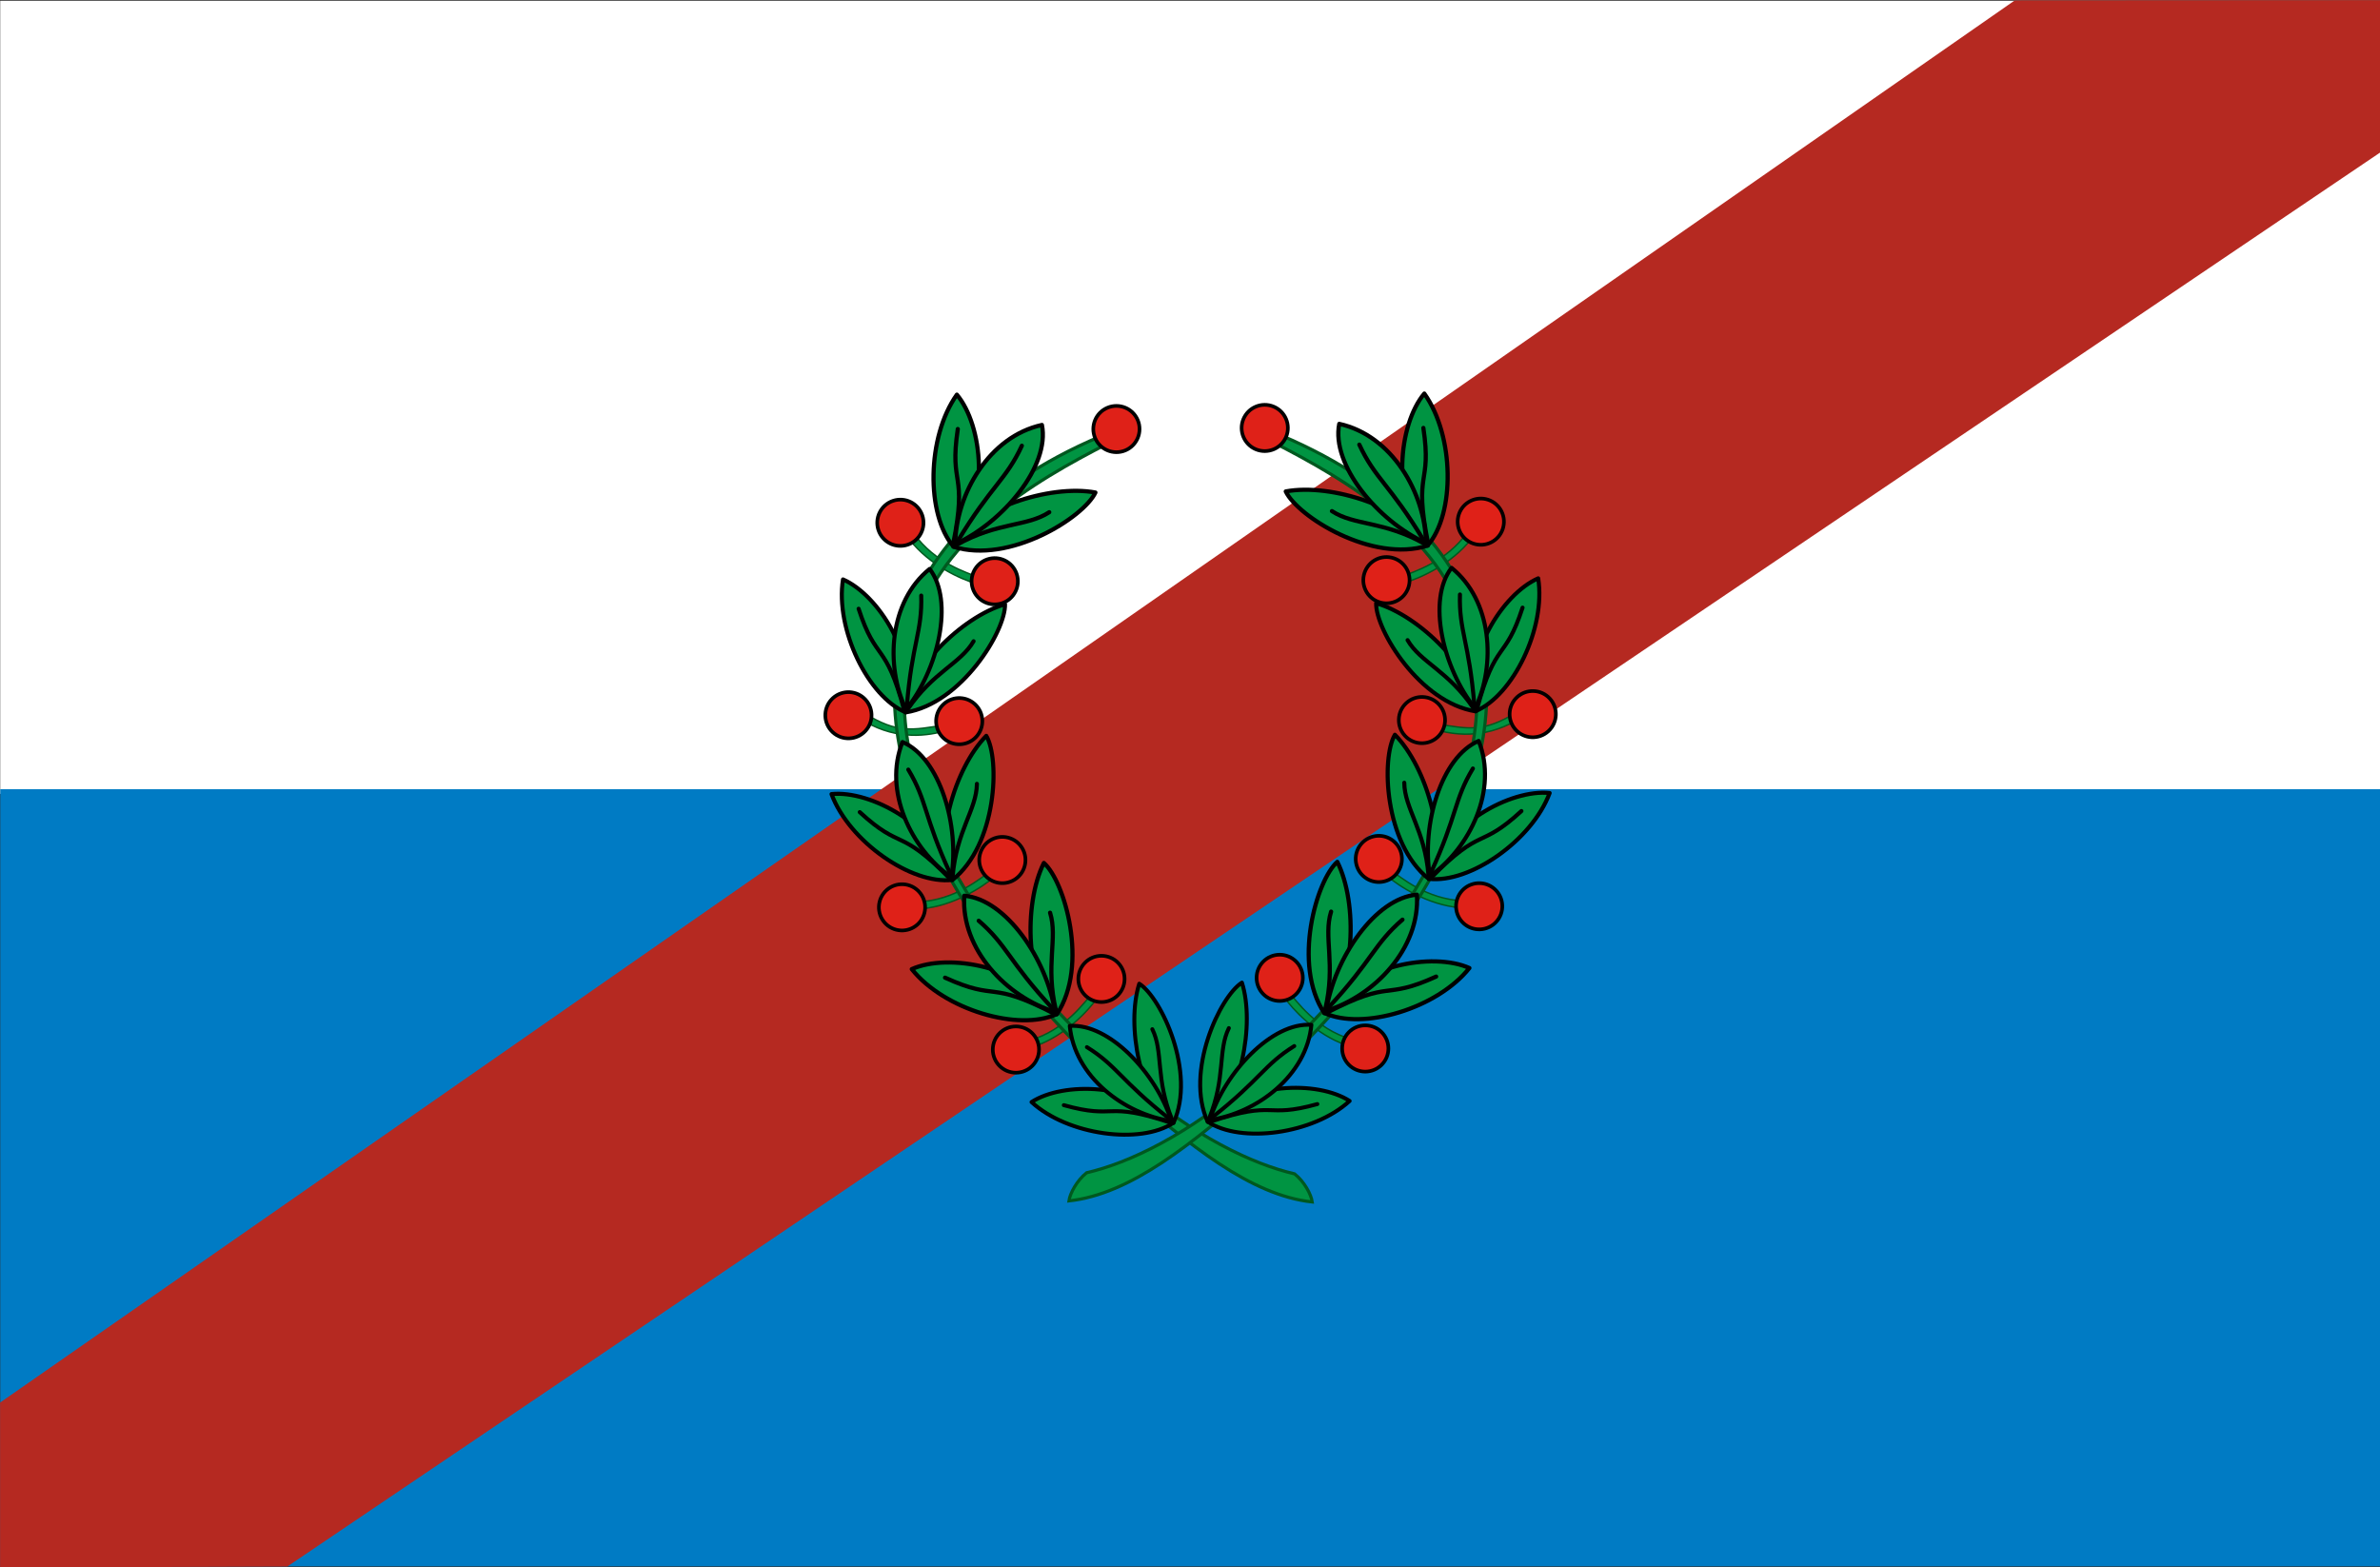 <?xml version="1.0" encoding="UTF-8" standalone="no"?>
<!-- Created with Inkscape (http://www.inkscape.org/) -->
<svg
   xmlns:dc="http://purl.org/dc/elements/1.1/"
   xmlns:cc="http://web.resource.org/cc/"
   xmlns:rdf="http://www.w3.org/1999/02/22-rdf-syntax-ns#"
   xmlns:svg="http://www.w3.org/2000/svg"
   xmlns="http://www.w3.org/2000/svg"
   xmlns:sodipodi="http://sodipodi.sourceforge.net/DTD/sodipodi-0.dtd"
   xmlns:inkscape="http://www.inkscape.org/namespaces/inkscape"
   width="600"
   height="395.082"
   id="svg2"
   sodipodi:version="0.32"
   inkscape:version="0.45"
   sodipodi:docname="lariojaflag.svg"
   inkscape:output_extension="org.inkscape.output.svg.inkscape"
   sodipodi:docbase="C:\Documents and Settings\Lu1g1 y EdU\Escritorio"
   version="1.0"
   sodipodi:modified="true">
  <rect width="100%" height="100%" fill="#333333" stroke="none"/>
  <defs
     id="defs4" />
  <sodipodi:namedview
     id="base"
     pagecolor="#ffffff"
     bordercolor="#666666"
     borderopacity="1.0"
     inkscape:pageopacity="0"
     inkscape:pageshadow="2"
     inkscape:zoom="1.4142136"
     inkscape:cx="319.66952"
     inkscape:cy="191.2488"
     inkscape:document-units="px"
     inkscape:current-layer="layer1"
     inkscape:window-width="800"
     inkscape:window-height="544"
     inkscape:window-x="-4"
     inkscape:window-y="-4" />
  <g
     inkscape:label="Capa 1"
     inkscape:groupmode="layer"
     id="layer1"
     transform="translate(-19.964,-23.631)">
    <g
       id="g23932"
       transform="matrix(1.83,0,0,1.83,-126.351,-350.045)">
      <g
         transform="translate(-264.189,-279.687)"
         id="g23926">
        <g
           id="g21012"
           transform="translate(265.245,279.48)">
          <rect
             y="204.506"
             x="78.929"
             height="109.262"
             width="327.856"
             id="rect18101"
             style="opacity:1;color:#000000;fill:#ffffff;fill-opacity:1;fill-rule:evenodd;stroke:none;stroke-width:0.502;stroke-linecap:butt;stroke-linejoin:miter;marker:none;marker-start:none;marker-mid:none;marker-end:none;stroke-miterlimit:4;stroke-dasharray:none;stroke-dashoffset:0;stroke-opacity:1;visibility:visible;display:inline;overflow:visible;enable-background:accumulate" />
          <rect
             y="313.124"
             x="78.935"
             height="107.06"
             width="327.861"
             id="rect19072"
             style="opacity:1;color:#000000;fill:#007bc4;fill-opacity:1;fill-rule:evenodd;stroke:none;stroke-width:0.497;stroke-linecap:butt;stroke-linejoin:miter;marker:none;marker-start:none;marker-mid:none;marker-end:none;stroke-miterlimit:4;stroke-dasharray:none;stroke-dashoffset:0;stroke-opacity:1;visibility:visible;display:inline;overflow:visible;enable-background:accumulate" />
        </g>
        <path
           style="color:#000000;fill:#b52921;fill-opacity:1;fill-rule:evenodd;stroke:none;stroke-width:0.5;stroke-linecap:butt;stroke-linejoin:miter;marker:none;marker-start:none;marker-mid:none;marker-end:none;stroke-miterlimit:4;stroke-dashoffset:0;stroke-opacity:1;visibility:visible;display:inline;overflow:visible;enable-background:accumulate"
           d="M 344.152,677.1 L 621.692,483.939 L 672.022,483.908 L 672.064,504.869 L 383.711,699.691 L 344.152,699.828 L 344.152,677.1 z "
           id="rect21016"
           sodipodi:nodetypes="ccccccc" />
      </g>
      <g
         transform="translate(23.969,-195.162)"
         id="g17683">
        <g
           id="g17407"
           transform="translate(-10.036,-113.824)">
          <g
             transform="translate(-13.849,309.156)"
             id="g17409">
            <path
               style="opacity:1;color:#000000;fill:#009442;fill-opacity:1;fill-rule:evenodd;stroke:#00581f;stroke-width:0.2;stroke-linecap:butt;stroke-linejoin:miter;marker:none;marker-start:none;marker-mid:none;marker-end:none;stroke-miterlimit:4;stroke-dasharray:none;stroke-dashoffset:0;stroke-opacity:1;visibility:visible;display:inline;overflow:visible;enable-background:accumulate"
               d="M 221.743,347.352 C 226.699,345.873 229.289,342.027 230.361,340.861 L 231.036,341.49 C 229.888,343.142 226.686,346.668 222.457,348.142 L 221.743,347.352 z "
               id="path17411"
               sodipodi:nodetypes="ccccc" />
            <path
               style="color:#000000;fill:#df2118;fill-opacity:1;fill-rule:evenodd;stroke:#000000;stroke-width:0.5;stroke-linecap:butt;stroke-linejoin:miter;marker:none;marker-start:none;marker-mid:none;marker-end:none;stroke-miterlimit:4;stroke-dasharray:none;stroke-dashoffset:0;stroke-opacity:1;visibility:visible;display:inline;overflow:visible;enable-background:accumulate"
               d="M 234.793,338.88 C 234.793,340.638 233.366,342.066 231.607,342.066 C 229.849,342.066 228.422,340.638 228.422,338.88 C 228.422,337.122 229.849,335.694 231.607,335.694 C 233.366,335.694 234.793,337.122 234.793,338.88 z "
               id="path17413" />
            <path
               style="color:#000000;fill:#df2118;fill-opacity:1;fill-rule:evenodd;stroke:#000000;stroke-width:0.5;stroke-linecap:butt;stroke-linejoin:miter;marker:none;marker-start:none;marker-mid:none;marker-end:none;stroke-miterlimit:4;stroke-dasharray:none;stroke-dashoffset:0;stroke-opacity:1;visibility:visible;display:inline;overflow:visible;enable-background:accumulate"
               d="M 223.007,348.612 C 223.007,350.371 221.58,351.798 219.821,351.798 C 218.063,351.798 216.636,350.371 216.636,348.612 C 216.636,346.854 218.063,345.427 219.821,345.427 C 221.58,345.427 223.007,346.854 223.007,348.612 z "
               id="path17415" />
          </g>
          <g
             transform="matrix(0.969,0.247,-0.247,0.969,63.381,246.074)"
             id="g17417">
            <path
               style="opacity:1;color:#000000;fill:#009442;fill-opacity:1;fill-rule:evenodd;stroke:#00581f;stroke-width:0.2;stroke-linecap:butt;stroke-linejoin:miter;marker:none;marker-start:none;marker-mid:none;marker-end:none;stroke-miterlimit:4;stroke-dasharray:none;stroke-dashoffset:0;stroke-opacity:1;visibility:visible;display:inline;overflow:visible;enable-background:accumulate"
               d="M 221.743,347.352 C 226.699,345.873 229.289,342.027 230.361,340.861 L 231.036,341.49 C 229.888,343.142 226.686,346.668 222.457,348.142 L 221.743,347.352 z "
               id="path17419"
               sodipodi:nodetypes="ccccc" />
            <path
               style="color:#000000;fill:#df2118;fill-opacity:1;fill-rule:evenodd;stroke:#000000;stroke-width:0.5;stroke-linecap:butt;stroke-linejoin:miter;marker:none;marker-start:none;marker-mid:none;marker-end:none;stroke-miterlimit:4;stroke-dasharray:none;stroke-dashoffset:0;stroke-opacity:1;visibility:visible;display:inline;overflow:visible;enable-background:accumulate"
               d="M 234.793,338.88 C 234.793,340.638 233.366,342.066 231.607,342.066 C 229.849,342.066 228.422,340.638 228.422,338.88 C 228.422,337.122 229.849,335.694 231.607,335.694 C 233.366,335.694 234.793,337.122 234.793,338.88 z "
               id="path17421" />
            <path
               style="color:#000000;fill:#df2118;fill-opacity:1;fill-rule:evenodd;stroke:#000000;stroke-width:0.5;stroke-linecap:butt;stroke-linejoin:miter;marker:none;marker-start:none;marker-mid:none;marker-end:none;stroke-miterlimit:4;stroke-dasharray:none;stroke-dashoffset:0;stroke-opacity:1;visibility:visible;display:inline;overflow:visible;enable-background:accumulate"
               d="M 223.007,348.612 C 223.007,350.371 221.58,351.798 219.821,351.798 C 218.063,351.798 216.636,350.371 216.636,348.612 C 216.636,346.854 218.063,345.427 219.821,345.427 C 221.58,345.427 223.007,346.854 223.007,348.612 z "
               id="path17423" />
          </g>
          <g
             transform="matrix(0.32,0.948,-0.948,0.32,450.198,265.249)"
             id="g17425">
            <path
               style="opacity:1;color:#000000;fill:#009442;fill-opacity:1;fill-rule:evenodd;stroke:#00581f;stroke-width:0.2;stroke-linecap:butt;stroke-linejoin:miter;marker:none;marker-start:none;marker-mid:none;marker-end:none;stroke-miterlimit:4;stroke-dasharray:none;stroke-dashoffset:0;stroke-opacity:1;visibility:visible;display:inline;overflow:visible;enable-background:accumulate"
               d="M 221.743,347.352 C 226.699,345.873 229.289,342.027 230.361,340.861 L 231.036,341.49 C 229.888,343.142 226.686,346.668 222.457,348.142 L 221.743,347.352 z "
               id="path17427"
               sodipodi:nodetypes="ccccc" />
            <path
               style="color:#000000;fill:#df2118;fill-opacity:1;fill-rule:evenodd;stroke:#000000;stroke-width:0.5;stroke-linecap:butt;stroke-linejoin:miter;marker:none;marker-start:none;marker-mid:none;marker-end:none;stroke-miterlimit:4;stroke-dasharray:none;stroke-dashoffset:0;stroke-opacity:1;visibility:visible;display:inline;overflow:visible;enable-background:accumulate"
               d="M 234.793,338.88 C 234.793,340.638 233.366,342.066 231.607,342.066 C 229.849,342.066 228.422,340.638 228.422,338.88 C 228.422,337.122 229.849,335.694 231.607,335.694 C 233.366,335.694 234.793,337.122 234.793,338.88 z "
               id="path17429" />
            <path
               style="color:#000000;fill:#df2118;fill-opacity:1;fill-rule:evenodd;stroke:#000000;stroke-width:0.5;stroke-linecap:butt;stroke-linejoin:miter;marker:none;marker-start:none;marker-mid:none;marker-end:none;stroke-miterlimit:4;stroke-dasharray:none;stroke-dashoffset:0;stroke-opacity:1;visibility:visible;display:inline;overflow:visible;enable-background:accumulate"
               d="M 223.007,348.612 C 223.007,350.371 221.58,351.798 219.821,351.798 C 218.063,351.798 216.636,350.371 216.636,348.612 C 216.636,346.854 218.063,345.427 219.821,345.427 C 221.58,345.427 223.007,346.854 223.007,348.612 z "
               id="path17431" />
          </g>
          <g
             transform="matrix(0.736,0.677,-0.677,0.736,257.123,206.314)"
             id="g17433">
            <path
               style="opacity:1;color:#000000;fill:#009442;fill-opacity:1;fill-rule:evenodd;stroke:#00581f;stroke-width:0.2;stroke-linecap:butt;stroke-linejoin:miter;marker:none;marker-start:none;marker-mid:none;marker-end:none;stroke-miterlimit:4;stroke-dasharray:none;stroke-dashoffset:0;stroke-opacity:1;visibility:visible;display:inline;overflow:visible;enable-background:accumulate"
               d="M 221.383,346.897 C 226.477,345.88 227.618,344.293 230.592,340.471 L 231.138,341.099 C 229.911,343.084 227.327,346.565 222.062,347.714 L 221.383,346.897 z "
               id="path17435"
               sodipodi:nodetypes="ccccc" />
            <path
               style="color:#000000;fill:#df2118;fill-opacity:1;fill-rule:evenodd;stroke:#000000;stroke-width:0.5;stroke-linecap:butt;stroke-linejoin:miter;marker:none;marker-start:none;marker-mid:none;marker-end:none;stroke-miterlimit:4;stroke-dasharray:none;stroke-dashoffset:0;stroke-opacity:1;visibility:visible;display:inline;overflow:visible;enable-background:accumulate"
               d="M 234.793,338.88 C 234.793,340.638 233.366,342.066 231.607,342.066 C 229.849,342.066 228.422,340.638 228.422,338.88 C 228.422,337.122 229.849,335.694 231.607,335.694 C 233.366,335.694 234.793,337.122 234.793,338.88 z "
               id="path17437" />
            <path
               style="color:#000000;fill:#df2118;fill-opacity:1;fill-rule:evenodd;stroke:#000000;stroke-width:0.5;stroke-linecap:butt;stroke-linejoin:miter;marker:none;marker-start:none;marker-mid:none;marker-end:none;stroke-miterlimit:4;stroke-dasharray:none;stroke-dashoffset:0;stroke-opacity:1;visibility:visible;display:inline;overflow:visible;enable-background:accumulate"
               d="M 223.007,348.612 C 223.007,350.371 221.58,351.798 219.821,351.798 C 218.063,351.798 216.636,350.371 216.636,348.612 C 216.636,346.854 218.063,345.427 219.821,345.427 C 221.58,345.427 223.007,346.854 223.007,348.612 z "
               id="path17439" />
          </g>
          <path
             sodipodi:nodetypes="csssccssscc"
             id="path17441"
             d="M 217.616,573.29 C 200.974,580.336 192.448,590.887 190.026,601.531 C 187.604,612.175 190.932,623.683 197.058,634.438 C 203.183,645.192 211.995,655.468 220.9,663.159 C 229.805,670.849 238.272,677.849 246.795,678.764 C 246.654,677.741 245.709,675.959 244.362,674.891 C 238.578,673.55 230.513,669.751 221.683,662.125 C 212.852,654.499 203.984,644.56 197.933,633.938 C 191.881,623.315 189.055,612.053 191.374,601.75 C 194.601,587.412 208.63,579.408 218.639,574.274 L 217.616,573.29 z "
             style="fill:#009442;fill-opacity:1;fill-rule:evenodd;stroke:#00581f;stroke-width:0.437;stroke-linecap:butt;stroke-linejoin:miter;stroke-miterlimit:4;stroke-dasharray:none;stroke-opacity:1" />
          <g
             style="opacity:1"
             transform="matrix(0.901,-0.106,0.106,0.901,15.958,374.586)"
             id="g17443">
            <g
               id="g17445"
               transform="translate(2.827,-1.232)">
              <path
                 sodipodi:nodetypes="ccc"
                 id="path17447"
                 d="M 191.176,349.575 C 186.607,345.637 185.73,334.048 188.485,327.966 C 191.55,330.439 195.544,342.404 191.176,349.575 z "
                 style="opacity:1;color:#000000;fill:#009442;fill-opacity:1;fill-rule:evenodd;stroke:#000000;stroke-width:0.6;stroke-linecap:round;stroke-linejoin:round;marker:none;marker-start:none;marker-mid:none;marker-end:none;stroke-miterlimit:4;stroke-dasharray:none;stroke-dashoffset:0;stroke-opacity:1;visibility:visible;display:inline;overflow:visible;enable-background:accumulate" />
              <path
                 sodipodi:nodetypes="cc"
                 id="path17449"
                 d="M 191.035,349.06 C 189.218,342.566 190.933,338.674 189.648,335.06"
                 style="opacity:1;color:#000000;fill:none;fill-opacity:1;fill-rule:evenodd;stroke:#000000;stroke-width:0.6;stroke-linecap:round;stroke-linejoin:round;marker:none;marker-start:none;marker-mid:none;marker-end:none;stroke-miterlimit:4;stroke-dasharray:none;stroke-dashoffset:0;stroke-opacity:1;visibility:visible;display:inline;overflow:visible;enable-background:accumulate" />
            </g>
            <g
               id="g17451"
               transform="translate(12.236,-3.723)">
              <path
                 sodipodi:nodetypes="ccc"
                 id="path17453"
                 d="M 181.762,352.042 C 176.393,354.791 165.596,352.041 160.732,346.395 C 165.873,343.862 176.765,345.295 181.762,352.042 z "
                 style="opacity:1;color:#000000;fill:#009442;fill-opacity:1;fill-rule:evenodd;stroke:#000000;stroke-width:0.6;stroke-linecap:round;stroke-linejoin:round;marker:none;marker-start:none;marker-mid:none;marker-end:none;stroke-miterlimit:4;stroke-dasharray:none;stroke-dashoffset:0;stroke-opacity:1;visibility:visible;display:inline;overflow:visible;enable-background:accumulate" />
              <path
                 sodipodi:nodetypes="cc"
                 id="path17455"
                 d="M 181.419,352.019 C 171.646,347.427 173.397,350.652 165.545,347.437"
                 style="opacity:1;color:#000000;fill:none;fill-opacity:1;fill-rule:evenodd;stroke:#000000;stroke-width:0.6;stroke-linecap:round;stroke-linejoin:round;marker:none;marker-start:none;marker-mid:none;marker-end:none;stroke-miterlimit:4;stroke-dasharray:none;stroke-dashoffset:0;stroke-opacity:1;visibility:visible;display:inline;overflow:visible;enable-background:accumulate" />
            </g>
            <g
               id="g17457"
               transform="translate(7.17,-1.295)">
              <path
                 sodipodi:nodetypes="ccc"
                 id="path17459"
                 d="M 186.549,349.308 C 179.564,347.459 172.726,340.887 172.916,333.166 C 178.899,333.429 185.112,341.823 186.549,349.308 z "
                 style="opacity:1;color:#000000;fill:#009442;fill-opacity:1;fill-rule:evenodd;stroke:#000000;stroke-width:0.6;stroke-linecap:round;stroke-linejoin:round;marker:none;marker-start:none;marker-mid:none;marker-end:none;stroke-miterlimit:4;stroke-dasharray:none;stroke-dashoffset:0;stroke-opacity:1;visibility:visible;display:inline;overflow:visible;enable-background:accumulate" />
              <path
                 sodipodi:nodetypes="cc"
                 id="path17461"
                 d="M 186.217,348.86 C 179.648,342.314 179.332,340.022 175.123,336.668"
                 style="opacity:1;color:#000000;fill:none;fill-opacity:1;fill-rule:evenodd;stroke:#000000;stroke-width:0.6;stroke-linecap:round;stroke-linejoin:round;marker:none;marker-start:none;marker-mid:none;marker-end:none;stroke-miterlimit:4;stroke-dasharray:none;stroke-dashoffset:0;stroke-opacity:1;visibility:visible;display:inline;overflow:visible;enable-background:accumulate" />
            </g>
          </g>
          <g
             style="opacity:1"
             transform="matrix(0.96,3.6742248e-2,-3.6742248e-2,0.96,38.168,311.366)"
             id="g17463">
            <g
               id="g17465"
               transform="translate(2.827,-1.232)">
              <path
                 sodipodi:nodetypes="ccc"
                 id="path17467"
                 d="M 191.176,349.575 C 186.607,345.637 185.73,334.048 188.485,327.966 C 191.55,330.439 195.544,342.404 191.176,349.575 z "
                 style="opacity:1;color:#000000;fill:#009442;fill-opacity:1;fill-rule:evenodd;stroke:#000000;stroke-width:0.6;stroke-linecap:round;stroke-linejoin:round;marker:none;marker-start:none;marker-mid:none;marker-end:none;stroke-miterlimit:4;stroke-dasharray:none;stroke-dashoffset:0;stroke-opacity:1;visibility:visible;display:inline;overflow:visible;enable-background:accumulate" />
              <path
                 sodipodi:nodetypes="cc"
                 id="path17469"
                 d="M 191.035,349.06 C 189.218,342.566 190.933,338.674 189.648,335.06"
                 style="opacity:1;color:#000000;fill:none;fill-opacity:1;fill-rule:evenodd;stroke:#000000;stroke-width:0.6;stroke-linecap:round;stroke-linejoin:round;marker:none;marker-start:none;marker-mid:none;marker-end:none;stroke-miterlimit:4;stroke-dasharray:none;stroke-dashoffset:0;stroke-opacity:1;visibility:visible;display:inline;overflow:visible;enable-background:accumulate" />
            </g>
            <g
               id="g17471"
               transform="translate(12.236,-3.723)">
              <path
                 sodipodi:nodetypes="ccc"
                 id="path17473"
                 d="M 181.762,352.042 C 176.393,354.791 165.596,352.041 160.732,346.395 C 165.873,343.862 176.765,345.295 181.762,352.042 z "
                 style="opacity:1;color:#000000;fill:#009442;fill-opacity:1;fill-rule:evenodd;stroke:#000000;stroke-width:0.6;stroke-linecap:round;stroke-linejoin:round;marker:none;marker-start:none;marker-mid:none;marker-end:none;stroke-miterlimit:4;stroke-dasharray:none;stroke-dashoffset:0;stroke-opacity:1;visibility:visible;display:inline;overflow:visible;enable-background:accumulate" />
              <path
                 sodipodi:nodetypes="cc"
                 id="path17475"
                 d="M 181.419,352.019 C 171.646,347.427 173.397,350.652 165.545,347.437"
                 style="opacity:1;color:#000000;fill:none;fill-opacity:1;fill-rule:evenodd;stroke:#000000;stroke-width:0.6;stroke-linecap:round;stroke-linejoin:round;marker:none;marker-start:none;marker-mid:none;marker-end:none;stroke-miterlimit:4;stroke-dasharray:none;stroke-dashoffset:0;stroke-opacity:1;visibility:visible;display:inline;overflow:visible;enable-background:accumulate" />
            </g>
            <g
               id="g17477"
               transform="translate(7.17,-1.295)">
              <path
                 sodipodi:nodetypes="ccc"
                 id="path17479"
                 d="M 186.549,349.308 C 179.564,347.459 172.726,340.887 172.916,333.166 C 178.899,333.429 185.112,341.823 186.549,349.308 z "
                 style="opacity:1;color:#000000;fill:#009442;fill-opacity:1;fill-rule:evenodd;stroke:#000000;stroke-width:0.6;stroke-linecap:round;stroke-linejoin:round;marker:none;marker-start:none;marker-mid:none;marker-end:none;stroke-miterlimit:4;stroke-dasharray:none;stroke-dashoffset:0;stroke-opacity:1;visibility:visible;display:inline;overflow:visible;enable-background:accumulate" />
              <path
                 sodipodi:nodetypes="cc"
                 id="path17481"
                 d="M 186.217,348.86 C 179.648,342.314 179.332,340.022 175.123,336.668"
                 style="opacity:1;color:#000000;fill:none;fill-opacity:1;fill-rule:evenodd;stroke:#000000;stroke-width:0.6;stroke-linecap:round;stroke-linejoin:round;marker:none;marker-start:none;marker-mid:none;marker-end:none;stroke-miterlimit:4;stroke-dasharray:none;stroke-dashoffset:0;stroke-opacity:1;visibility:visible;display:inline;overflow:visible;enable-background:accumulate" />
            </g>
          </g>
          <g
             style="opacity:1"
             transform="matrix(0.879,0.326,-0.326,0.879,140.243,264.98)"
             id="g17483">
            <g
               id="g17485"
               transform="translate(2.827,-1.232)">
              <path
                 sodipodi:nodetypes="ccc"
                 id="path17487"
                 d="M 191.176,349.575 C 186.607,345.637 185.73,334.048 188.485,327.966 C 191.55,330.439 195.544,342.404 191.176,349.575 z "
                 style="opacity:1;color:#000000;fill:#009442;fill-opacity:1;fill-rule:evenodd;stroke:#000000;stroke-width:0.6;stroke-linecap:round;stroke-linejoin:round;marker:none;marker-start:none;marker-mid:none;marker-end:none;stroke-miterlimit:4;stroke-dasharray:none;stroke-dashoffset:0;stroke-opacity:1;visibility:visible;display:inline;overflow:visible;enable-background:accumulate" />
              <path
                 sodipodi:nodetypes="cc"
                 id="path17489"
                 d="M 191.035,349.06 C 189.218,342.566 190.933,338.674 189.648,335.06"
                 style="opacity:1;color:#000000;fill:none;fill-opacity:1;fill-rule:evenodd;stroke:#000000;stroke-width:0.6;stroke-linecap:round;stroke-linejoin:round;marker:none;marker-start:none;marker-mid:none;marker-end:none;stroke-miterlimit:4;stroke-dasharray:none;stroke-dashoffset:0;stroke-opacity:1;visibility:visible;display:inline;overflow:visible;enable-background:accumulate" />
            </g>
            <g
               id="g17491"
               transform="translate(12.236,-3.723)">
              <path
                 sodipodi:nodetypes="ccc"
                 id="path17493"
                 d="M 181.762,352.042 C 176.393,354.791 165.596,352.041 160.732,346.395 C 165.873,343.862 176.765,345.295 181.762,352.042 z "
                 style="opacity:1;color:#000000;fill:#009442;fill-opacity:1;fill-rule:evenodd;stroke:#000000;stroke-width:0.6;stroke-linecap:round;stroke-linejoin:round;marker:none;marker-start:none;marker-mid:none;marker-end:none;stroke-miterlimit:4;stroke-dasharray:none;stroke-dashoffset:0;stroke-opacity:1;visibility:visible;display:inline;overflow:visible;enable-background:accumulate" />
              <path
                 sodipodi:nodetypes="cc"
                 id="path17495"
                 d="M 181.419,352.019 C 171.646,347.427 173.397,350.652 165.545,347.437"
                 style="opacity:1;color:#000000;fill:none;fill-opacity:1;fill-rule:evenodd;stroke:#000000;stroke-width:0.6;stroke-linecap:round;stroke-linejoin:round;marker:none;marker-start:none;marker-mid:none;marker-end:none;stroke-miterlimit:4;stroke-dasharray:none;stroke-dashoffset:0;stroke-opacity:1;visibility:visible;display:inline;overflow:visible;enable-background:accumulate" />
            </g>
            <g
               id="g17497"
               transform="translate(7.17,-1.295)">
              <path
                 sodipodi:nodetypes="ccc"
                 id="path17499"
                 d="M 186.549,349.308 C 179.564,347.459 172.726,340.887 172.916,333.166 C 178.899,333.429 185.112,341.823 186.549,349.308 z "
                 style="opacity:1;color:#000000;fill:#009442;fill-opacity:1;fill-rule:evenodd;stroke:#000000;stroke-width:0.6;stroke-linecap:round;stroke-linejoin:round;marker:none;marker-start:none;marker-mid:none;marker-end:none;stroke-miterlimit:4;stroke-dasharray:none;stroke-dashoffset:0;stroke-opacity:1;visibility:visible;display:inline;overflow:visible;enable-background:accumulate" />
              <path
                 sodipodi:nodetypes="cc"
                 id="path17501"
                 d="M 186.217,348.86 C 179.648,342.314 179.332,340.022 175.123,336.668"
                 style="opacity:1;color:#000000;fill:none;fill-opacity:1;fill-rule:evenodd;stroke:#000000;stroke-width:0.6;stroke-linecap:round;stroke-linejoin:round;marker:none;marker-start:none;marker-mid:none;marker-end:none;stroke-miterlimit:4;stroke-dasharray:none;stroke-dashoffset:0;stroke-opacity:1;visibility:visible;display:inline;overflow:visible;enable-background:accumulate" />
            </g>
          </g>
          <g
             style="opacity:1"
             transform="matrix(0.601,0.709,-0.709,0.601,321.15,264.421)"
             id="g17503">
            <g
               id="g17505"
               transform="translate(2.827,-1.232)">
              <path
                 sodipodi:nodetypes="ccc"
                 id="path17507"
                 d="M 191.176,349.575 C 186.607,345.637 185.73,334.048 188.485,327.966 C 191.55,330.439 195.544,342.404 191.176,349.575 z "
                 style="opacity:1;color:#000000;fill:#009442;fill-opacity:1;fill-rule:evenodd;stroke:#000000;stroke-width:0.6;stroke-linecap:round;stroke-linejoin:round;marker:none;marker-start:none;marker-mid:none;marker-end:none;stroke-miterlimit:4;stroke-dasharray:none;stroke-dashoffset:0;stroke-opacity:1;visibility:visible;display:inline;overflow:visible;enable-background:accumulate" />
              <path
                 sodipodi:nodetypes="cc"
                 id="path17509"
                 d="M 191.035,349.06 C 189.218,342.566 190.933,338.674 189.648,335.06"
                 style="opacity:1;color:#000000;fill:none;fill-opacity:1;fill-rule:evenodd;stroke:#000000;stroke-width:0.6;stroke-linecap:round;stroke-linejoin:round;marker:none;marker-start:none;marker-mid:none;marker-end:none;stroke-miterlimit:4;stroke-dasharray:none;stroke-dashoffset:0;stroke-opacity:1;visibility:visible;display:inline;overflow:visible;enable-background:accumulate" />
            </g>
            <g
               id="g17511"
               transform="translate(12.236,-3.723)">
              <path
                 sodipodi:nodetypes="ccc"
                 id="path17513"
                 d="M 181.762,352.042 C 176.393,354.791 165.596,352.041 160.732,346.395 C 165.873,343.862 176.765,345.295 181.762,352.042 z "
                 style="opacity:1;color:#000000;fill:#009442;fill-opacity:1;fill-rule:evenodd;stroke:#000000;stroke-width:0.6;stroke-linecap:round;stroke-linejoin:round;marker:none;marker-start:none;marker-mid:none;marker-end:none;stroke-miterlimit:4;stroke-dasharray:none;stroke-dashoffset:0;stroke-opacity:1;visibility:visible;display:inline;overflow:visible;enable-background:accumulate" />
              <path
                 sodipodi:nodetypes="cc"
                 id="path17515"
                 d="M 181.419,352.019 C 171.646,347.427 173.397,350.652 165.545,347.437"
                 style="opacity:1;color:#000000;fill:none;fill-opacity:1;fill-rule:evenodd;stroke:#000000;stroke-width:0.6;stroke-linecap:round;stroke-linejoin:round;marker:none;marker-start:none;marker-mid:none;marker-end:none;stroke-miterlimit:4;stroke-dasharray:none;stroke-dashoffset:0;stroke-opacity:1;visibility:visible;display:inline;overflow:visible;enable-background:accumulate" />
            </g>
            <g
               id="g17517"
               transform="translate(7.17,-1.295)">
              <path
                 sodipodi:nodetypes="ccc"
                 id="path17519"
                 d="M 186.549,349.308 C 179.564,347.459 172.726,340.887 172.916,333.166 C 178.899,333.429 185.112,341.823 186.549,349.308 z "
                 style="opacity:1;color:#000000;fill:#009442;fill-opacity:1;fill-rule:evenodd;stroke:#000000;stroke-width:0.6;stroke-linecap:round;stroke-linejoin:round;marker:none;marker-start:none;marker-mid:none;marker-end:none;stroke-miterlimit:4;stroke-dasharray:none;stroke-dashoffset:0;stroke-opacity:1;visibility:visible;display:inline;overflow:visible;enable-background:accumulate" />
              <path
                 sodipodi:nodetypes="cc"
                 id="path17521"
                 d="M 186.217,348.86 C 179.648,342.314 179.332,340.022 175.123,336.668"
                 style="opacity:1;color:#000000;fill:none;fill-opacity:1;fill-rule:evenodd;stroke:#000000;stroke-width:0.6;stroke-linecap:round;stroke-linejoin:round;marker:none;marker-start:none;marker-mid:none;marker-end:none;stroke-miterlimit:4;stroke-dasharray:none;stroke-dashoffset:0;stroke-opacity:1;visibility:visible;display:inline;overflow:visible;enable-background:accumulate" />
            </g>
          </g>
          <g
             style="opacity:1"
             transform="matrix(0.229,0.934,-0.934,0.229,478.284,327.523)"
             id="g17523">
            <g
               id="g17525"
               transform="translate(2.827,-1.232)">
              <path
                 sodipodi:nodetypes="ccc"
                 id="path17527"
                 d="M 191.176,349.575 C 186.607,345.637 185.73,334.048 188.485,327.966 C 191.55,330.439 195.544,342.404 191.176,349.575 z "
                 style="opacity:1;color:#000000;fill:#009442;fill-opacity:1;fill-rule:evenodd;stroke:#000000;stroke-width:0.6;stroke-linecap:round;stroke-linejoin:round;marker:none;marker-start:none;marker-mid:none;marker-end:none;stroke-miterlimit:4;stroke-dasharray:none;stroke-dashoffset:0;stroke-opacity:1;visibility:visible;display:inline;overflow:visible;enable-background:accumulate" />
              <path
                 sodipodi:nodetypes="cc"
                 id="path17529"
                 d="M 191.035,349.06 C 189.218,342.566 190.933,338.674 189.648,335.06"
                 style="opacity:1;color:#000000;fill:none;fill-opacity:1;fill-rule:evenodd;stroke:#000000;stroke-width:0.6;stroke-linecap:round;stroke-linejoin:round;marker:none;marker-start:none;marker-mid:none;marker-end:none;stroke-miterlimit:4;stroke-dasharray:none;stroke-dashoffset:0;stroke-opacity:1;visibility:visible;display:inline;overflow:visible;enable-background:accumulate" />
            </g>
            <g
               id="g17531"
               transform="translate(12.236,-3.723)">
              <path
                 sodipodi:nodetypes="ccc"
                 id="path17533"
                 d="M 181.762,352.042 C 176.393,354.791 165.596,352.041 160.732,346.395 C 165.873,343.862 176.765,345.295 181.762,352.042 z "
                 style="opacity:1;color:#000000;fill:#009442;fill-opacity:1;fill-rule:evenodd;stroke:#000000;stroke-width:0.6;stroke-linecap:round;stroke-linejoin:round;marker:none;marker-start:none;marker-mid:none;marker-end:none;stroke-miterlimit:4;stroke-dasharray:none;stroke-dashoffset:0;stroke-opacity:1;visibility:visible;display:inline;overflow:visible;enable-background:accumulate" />
              <path
                 sodipodi:nodetypes="cc"
                 id="path17535"
                 d="M 181.419,352.019 C 171.646,347.427 173.397,350.652 165.545,347.437"
                 style="opacity:1;color:#000000;fill:none;fill-opacity:1;fill-rule:evenodd;stroke:#000000;stroke-width:0.6;stroke-linecap:round;stroke-linejoin:round;marker:none;marker-start:none;marker-mid:none;marker-end:none;stroke-miterlimit:4;stroke-dasharray:none;stroke-dashoffset:0;stroke-opacity:1;visibility:visible;display:inline;overflow:visible;enable-background:accumulate" />
            </g>
            <g
               id="g17537"
               transform="translate(7.17,-1.295)">
              <path
                 sodipodi:nodetypes="ccc"
                 id="path17539"
                 d="M 186.549,349.308 C 179.564,347.459 172.726,340.887 172.916,333.166 C 178.899,333.429 185.112,341.823 186.549,349.308 z "
                 style="opacity:1;color:#000000;fill:#009442;fill-opacity:1;fill-rule:evenodd;stroke:#000000;stroke-width:0.6;stroke-linecap:round;stroke-linejoin:round;marker:none;marker-start:none;marker-mid:none;marker-end:none;stroke-miterlimit:4;stroke-dasharray:none;stroke-dashoffset:0;stroke-opacity:1;visibility:visible;display:inline;overflow:visible;enable-background:accumulate" />
              <path
                 sodipodi:nodetypes="cc"
                 id="path17541"
                 d="M 186.217,348.86 C 179.648,342.314 179.332,340.022 175.123,336.668"
                 style="opacity:1;color:#000000;fill:none;fill-opacity:1;fill-rule:evenodd;stroke:#000000;stroke-width:0.6;stroke-linecap:round;stroke-linejoin:round;marker:none;marker-start:none;marker-mid:none;marker-end:none;stroke-miterlimit:4;stroke-dasharray:none;stroke-dashoffset:0;stroke-opacity:1;visibility:visible;display:inline;overflow:visible;enable-background:accumulate" />
            </g>
          </g>
          <path
             id="path17543"
             d="M 221.036,575.23 C 219.411,575.901 217.547,575.128 216.875,573.503 C 216.203,571.878 216.977,570.014 218.602,569.342 C 220.227,568.67 222.091,569.444 222.763,571.069 C 223.435,572.694 222.661,574.558 221.036,575.23 z "
             style="color:#000000;fill:#df2118;fill-opacity:1;fill-rule:evenodd;stroke:#000000;stroke-width:0.5;stroke-linecap:butt;stroke-linejoin:miter;marker:none;marker-start:none;marker-mid:none;marker-end:none;stroke-miterlimit:4;stroke-dasharray:none;stroke-dashoffset:0;stroke-opacity:1;visibility:visible;display:inline;overflow:visible;enable-background:accumulate" />
        </g>
        <g
           id="g17545"
           transform="matrix(-1,0,0,1,450.036,-113.974)">
          <g
             transform="translate(-13.849,309.156)"
             id="g17547">
            <path
               style="opacity:1;color:#000000;fill:#009442;fill-opacity:1;fill-rule:evenodd;stroke:#00581f;stroke-width:0.2;stroke-linecap:butt;stroke-linejoin:miter;marker:none;marker-start:none;marker-mid:none;marker-end:none;stroke-miterlimit:4;stroke-dasharray:none;stroke-dashoffset:0;stroke-opacity:1;visibility:visible;display:inline;overflow:visible;enable-background:accumulate"
               d="M 221.743,347.352 C 226.699,345.873 229.289,342.027 230.361,340.861 L 231.036,341.49 C 229.888,343.142 226.686,346.668 222.457,348.142 L 221.743,347.352 z "
               id="path17549"
               sodipodi:nodetypes="ccccc" />
            <path
               style="color:#000000;fill:#df2118;fill-opacity:1;fill-rule:evenodd;stroke:#000000;stroke-width:0.5;stroke-linecap:butt;stroke-linejoin:miter;marker:none;marker-start:none;marker-mid:none;marker-end:none;stroke-miterlimit:4;stroke-dasharray:none;stroke-dashoffset:0;stroke-opacity:1;visibility:visible;display:inline;overflow:visible;enable-background:accumulate"
               d="M 234.793,338.88 C 234.793,340.638 233.366,342.066 231.607,342.066 C 229.849,342.066 228.422,340.638 228.422,338.88 C 228.422,337.122 229.849,335.694 231.607,335.694 C 233.366,335.694 234.793,337.122 234.793,338.88 z "
               id="path17551" />
            <path
               style="color:#000000;fill:#df2118;fill-opacity:1;fill-rule:evenodd;stroke:#000000;stroke-width:0.5;stroke-linecap:butt;stroke-linejoin:miter;marker:none;marker-start:none;marker-mid:none;marker-end:none;stroke-miterlimit:4;stroke-dasharray:none;stroke-dashoffset:0;stroke-opacity:1;visibility:visible;display:inline;overflow:visible;enable-background:accumulate"
               d="M 223.007,348.612 C 223.007,350.371 221.58,351.798 219.821,351.798 C 218.063,351.798 216.636,350.371 216.636,348.612 C 216.636,346.854 218.063,345.427 219.821,345.427 C 221.58,345.427 223.007,346.854 223.007,348.612 z "
               id="path17553" />
          </g>
          <g
             transform="matrix(0.969,0.247,-0.247,0.969,63.381,246.074)"
             id="g17555">
            <path
               style="opacity:1;color:#000000;fill:#009442;fill-opacity:1;fill-rule:evenodd;stroke:#00581f;stroke-width:0.2;stroke-linecap:butt;stroke-linejoin:miter;marker:none;marker-start:none;marker-mid:none;marker-end:none;stroke-miterlimit:4;stroke-dasharray:none;stroke-dashoffset:0;stroke-opacity:1;visibility:visible;display:inline;overflow:visible;enable-background:accumulate"
               d="M 221.743,347.352 C 226.699,345.873 229.289,342.027 230.361,340.861 L 231.036,341.49 C 229.888,343.142 226.686,346.668 222.457,348.142 L 221.743,347.352 z "
               id="path17557"
               sodipodi:nodetypes="ccccc" />
            <path
               style="color:#000000;fill:#df2118;fill-opacity:1;fill-rule:evenodd;stroke:#000000;stroke-width:0.5;stroke-linecap:butt;stroke-linejoin:miter;marker:none;marker-start:none;marker-mid:none;marker-end:none;stroke-miterlimit:4;stroke-dasharray:none;stroke-dashoffset:0;stroke-opacity:1;visibility:visible;display:inline;overflow:visible;enable-background:accumulate"
               d="M 234.793,338.88 C 234.793,340.638 233.366,342.066 231.607,342.066 C 229.849,342.066 228.422,340.638 228.422,338.88 C 228.422,337.122 229.849,335.694 231.607,335.694 C 233.366,335.694 234.793,337.122 234.793,338.88 z "
               id="path17559" />
            <path
               style="color:#000000;fill:#df2118;fill-opacity:1;fill-rule:evenodd;stroke:#000000;stroke-width:0.5;stroke-linecap:butt;stroke-linejoin:miter;marker:none;marker-start:none;marker-mid:none;marker-end:none;stroke-miterlimit:4;stroke-dasharray:none;stroke-dashoffset:0;stroke-opacity:1;visibility:visible;display:inline;overflow:visible;enable-background:accumulate"
               d="M 223.007,348.612 C 223.007,350.371 221.58,351.798 219.821,351.798 C 218.063,351.798 216.636,350.371 216.636,348.612 C 216.636,346.854 218.063,345.427 219.821,345.427 C 221.58,345.427 223.007,346.854 223.007,348.612 z "
               id="path17561" />
          </g>
          <g
             transform="matrix(0.32,0.948,-0.948,0.32,450.198,265.249)"
             id="g17563">
            <path
               style="opacity:1;color:#000000;fill:#009442;fill-opacity:1;fill-rule:evenodd;stroke:#00581f;stroke-width:0.2;stroke-linecap:butt;stroke-linejoin:miter;marker:none;marker-start:none;marker-mid:none;marker-end:none;stroke-miterlimit:4;stroke-dasharray:none;stroke-dashoffset:0;stroke-opacity:1;visibility:visible;display:inline;overflow:visible;enable-background:accumulate"
               d="M 221.743,347.352 C 226.699,345.873 229.289,342.027 230.361,340.861 L 231.036,341.49 C 229.888,343.142 226.686,346.668 222.457,348.142 L 221.743,347.352 z "
               id="path17565"
               sodipodi:nodetypes="ccccc" />
            <path
               style="color:#000000;fill:#df2118;fill-opacity:1;fill-rule:evenodd;stroke:#000000;stroke-width:0.5;stroke-linecap:butt;stroke-linejoin:miter;marker:none;marker-start:none;marker-mid:none;marker-end:none;stroke-miterlimit:4;stroke-dasharray:none;stroke-dashoffset:0;stroke-opacity:1;visibility:visible;display:inline;overflow:visible;enable-background:accumulate"
               d="M 234.793,338.88 C 234.793,340.638 233.366,342.066 231.607,342.066 C 229.849,342.066 228.422,340.638 228.422,338.88 C 228.422,337.122 229.849,335.694 231.607,335.694 C 233.366,335.694 234.793,337.122 234.793,338.88 z "
               id="path17567" />
            <path
               style="color:#000000;fill:#df2118;fill-opacity:1;fill-rule:evenodd;stroke:#000000;stroke-width:0.5;stroke-linecap:butt;stroke-linejoin:miter;marker:none;marker-start:none;marker-mid:none;marker-end:none;stroke-miterlimit:4;stroke-dasharray:none;stroke-dashoffset:0;stroke-opacity:1;visibility:visible;display:inline;overflow:visible;enable-background:accumulate"
               d="M 223.007,348.612 C 223.007,350.371 221.58,351.798 219.821,351.798 C 218.063,351.798 216.636,350.371 216.636,348.612 C 216.636,346.854 218.063,345.427 219.821,345.427 C 221.58,345.427 223.007,346.854 223.007,348.612 z "
               id="path17569" />
          </g>
          <g
             transform="matrix(0.736,0.677,-0.677,0.736,257.123,206.314)"
             id="g17571">
            <path
               style="opacity:1;color:#000000;fill:#009442;fill-opacity:1;fill-rule:evenodd;stroke:#00581f;stroke-width:0.2;stroke-linecap:butt;stroke-linejoin:miter;marker:none;marker-start:none;marker-mid:none;marker-end:none;stroke-miterlimit:4;stroke-dasharray:none;stroke-dashoffset:0;stroke-opacity:1;visibility:visible;display:inline;overflow:visible;enable-background:accumulate"
               d="M 221.383,346.897 C 226.477,345.88 227.618,344.293 230.592,340.471 L 231.138,341.099 C 229.911,343.084 227.327,346.565 222.062,347.714 L 221.383,346.897 z "
               id="path17573"
               sodipodi:nodetypes="ccccc" />
            <path
               style="color:#000000;fill:#df2118;fill-opacity:1;fill-rule:evenodd;stroke:#000000;stroke-width:0.5;stroke-linecap:butt;stroke-linejoin:miter;marker:none;marker-start:none;marker-mid:none;marker-end:none;stroke-miterlimit:4;stroke-dasharray:none;stroke-dashoffset:0;stroke-opacity:1;visibility:visible;display:inline;overflow:visible;enable-background:accumulate"
               d="M 234.793,338.88 C 234.793,340.638 233.366,342.066 231.607,342.066 C 229.849,342.066 228.422,340.638 228.422,338.88 C 228.422,337.122 229.849,335.694 231.607,335.694 C 233.366,335.694 234.793,337.122 234.793,338.88 z "
               id="path17575" />
            <path
               style="color:#000000;fill:#df2118;fill-opacity:1;fill-rule:evenodd;stroke:#000000;stroke-width:0.5;stroke-linecap:butt;stroke-linejoin:miter;marker:none;marker-start:none;marker-mid:none;marker-end:none;stroke-miterlimit:4;stroke-dasharray:none;stroke-dashoffset:0;stroke-opacity:1;visibility:visible;display:inline;overflow:visible;enable-background:accumulate"
               d="M 223.007,348.612 C 223.007,350.371 221.58,351.798 219.821,351.798 C 218.063,351.798 216.636,350.371 216.636,348.612 C 216.636,346.854 218.063,345.427 219.821,345.427 C 221.58,345.427 223.007,346.854 223.007,348.612 z "
               id="path17577" />
          </g>
          <path
             sodipodi:nodetypes="csssccssscc"
             id="path17579"
             d="M 217.616,573.29 C 200.974,580.336 192.448,590.887 190.026,601.531 C 187.604,612.175 190.932,623.683 197.058,634.438 C 203.183,645.192 211.995,655.468 220.9,663.159 C 229.805,670.849 238.272,677.849 246.795,678.764 C 246.654,677.741 245.709,675.959 244.362,674.891 C 238.578,673.55 230.513,669.751 221.683,662.125 C 212.852,654.499 203.984,644.56 197.933,633.938 C 191.881,623.315 189.055,612.053 191.374,601.75 C 194.601,587.412 208.63,579.408 218.639,574.274 L 217.616,573.29 z "
             style="fill:#009442;fill-opacity:1;fill-rule:evenodd;stroke:#00581f;stroke-width:0.437;stroke-linecap:butt;stroke-linejoin:miter;stroke-miterlimit:4;stroke-dasharray:none;stroke-opacity:1" />
          <g
             style="opacity:1"
             transform="matrix(0.901,-0.106,0.106,0.901,15.958,374.586)"
             id="g17581">
            <g
               id="g17583"
               transform="translate(2.827,-1.232)">
              <path
                 sodipodi:nodetypes="ccc"
                 id="path17585"
                 d="M 191.176,349.575 C 186.607,345.637 185.73,334.048 188.485,327.966 C 191.55,330.439 195.544,342.404 191.176,349.575 z "
                 style="opacity:1;color:#000000;fill:#009442;fill-opacity:1;fill-rule:evenodd;stroke:#000000;stroke-width:0.6;stroke-linecap:round;stroke-linejoin:round;marker:none;marker-start:none;marker-mid:none;marker-end:none;stroke-miterlimit:4;stroke-dasharray:none;stroke-dashoffset:0;stroke-opacity:1;visibility:visible;display:inline;overflow:visible;enable-background:accumulate" />
              <path
                 sodipodi:nodetypes="cc"
                 id="path17587"
                 d="M 191.035,349.06 C 189.218,342.566 190.933,338.674 189.648,335.06"
                 style="opacity:1;color:#000000;fill:none;fill-opacity:1;fill-rule:evenodd;stroke:#000000;stroke-width:0.6;stroke-linecap:round;stroke-linejoin:round;marker:none;marker-start:none;marker-mid:none;marker-end:none;stroke-miterlimit:4;stroke-dasharray:none;stroke-dashoffset:0;stroke-opacity:1;visibility:visible;display:inline;overflow:visible;enable-background:accumulate" />
            </g>
            <g
               id="g17589"
               transform="translate(12.236,-3.723)">
              <path
                 sodipodi:nodetypes="ccc"
                 id="path17591"
                 d="M 181.762,352.042 C 176.393,354.791 165.596,352.041 160.732,346.395 C 165.873,343.862 176.765,345.295 181.762,352.042 z "
                 style="opacity:1;color:#000000;fill:#009442;fill-opacity:1;fill-rule:evenodd;stroke:#000000;stroke-width:0.6;stroke-linecap:round;stroke-linejoin:round;marker:none;marker-start:none;marker-mid:none;marker-end:none;stroke-miterlimit:4;stroke-dasharray:none;stroke-dashoffset:0;stroke-opacity:1;visibility:visible;display:inline;overflow:visible;enable-background:accumulate" />
              <path
                 sodipodi:nodetypes="cc"
                 id="path17593"
                 d="M 181.419,352.019 C 171.646,347.427 173.397,350.652 165.545,347.437"
                 style="opacity:1;color:#000000;fill:none;fill-opacity:1;fill-rule:evenodd;stroke:#000000;stroke-width:0.6;stroke-linecap:round;stroke-linejoin:round;marker:none;marker-start:none;marker-mid:none;marker-end:none;stroke-miterlimit:4;stroke-dasharray:none;stroke-dashoffset:0;stroke-opacity:1;visibility:visible;display:inline;overflow:visible;enable-background:accumulate" />
            </g>
            <g
               id="g17595"
               transform="translate(7.17,-1.295)">
              <path
                 sodipodi:nodetypes="ccc"
                 id="path17597"
                 d="M 186.549,349.308 C 179.564,347.459 172.726,340.887 172.916,333.166 C 178.899,333.429 185.112,341.823 186.549,349.308 z "
                 style="opacity:1;color:#000000;fill:#009442;fill-opacity:1;fill-rule:evenodd;stroke:#000000;stroke-width:0.6;stroke-linecap:round;stroke-linejoin:round;marker:none;marker-start:none;marker-mid:none;marker-end:none;stroke-miterlimit:4;stroke-dasharray:none;stroke-dashoffset:0;stroke-opacity:1;visibility:visible;display:inline;overflow:visible;enable-background:accumulate" />
              <path
                 sodipodi:nodetypes="cc"
                 id="path17599"
                 d="M 186.217,348.86 C 179.648,342.314 179.332,340.022 175.123,336.668"
                 style="opacity:1;color:#000000;fill:none;fill-opacity:1;fill-rule:evenodd;stroke:#000000;stroke-width:0.6;stroke-linecap:round;stroke-linejoin:round;marker:none;marker-start:none;marker-mid:none;marker-end:none;stroke-miterlimit:4;stroke-dasharray:none;stroke-dashoffset:0;stroke-opacity:1;visibility:visible;display:inline;overflow:visible;enable-background:accumulate" />
            </g>
          </g>
          <g
             style="opacity:1"
             transform="matrix(0.96,3.6742248e-2,-3.6742248e-2,0.96,38.168,311.366)"
             id="g17601">
            <g
               id="g17603"
               transform="translate(2.827,-1.232)">
              <path
                 sodipodi:nodetypes="ccc"
                 id="path17605"
                 d="M 191.176,349.575 C 186.607,345.637 185.73,334.048 188.485,327.966 C 191.55,330.439 195.544,342.404 191.176,349.575 z "
                 style="opacity:1;color:#000000;fill:#009442;fill-opacity:1;fill-rule:evenodd;stroke:#000000;stroke-width:0.6;stroke-linecap:round;stroke-linejoin:round;marker:none;marker-start:none;marker-mid:none;marker-end:none;stroke-miterlimit:4;stroke-dasharray:none;stroke-dashoffset:0;stroke-opacity:1;visibility:visible;display:inline;overflow:visible;enable-background:accumulate" />
              <path
                 sodipodi:nodetypes="cc"
                 id="path17607"
                 d="M 191.035,349.06 C 189.218,342.566 190.933,338.674 189.648,335.06"
                 style="opacity:1;color:#000000;fill:none;fill-opacity:1;fill-rule:evenodd;stroke:#000000;stroke-width:0.6;stroke-linecap:round;stroke-linejoin:round;marker:none;marker-start:none;marker-mid:none;marker-end:none;stroke-miterlimit:4;stroke-dasharray:none;stroke-dashoffset:0;stroke-opacity:1;visibility:visible;display:inline;overflow:visible;enable-background:accumulate" />
            </g>
            <g
               id="g17609"
               transform="translate(12.236,-3.723)">
              <path
                 sodipodi:nodetypes="ccc"
                 id="path17611"
                 d="M 181.762,352.042 C 176.393,354.791 165.596,352.041 160.732,346.395 C 165.873,343.862 176.765,345.295 181.762,352.042 z "
                 style="opacity:1;color:#000000;fill:#009442;fill-opacity:1;fill-rule:evenodd;stroke:#000000;stroke-width:0.6;stroke-linecap:round;stroke-linejoin:round;marker:none;marker-start:none;marker-mid:none;marker-end:none;stroke-miterlimit:4;stroke-dasharray:none;stroke-dashoffset:0;stroke-opacity:1;visibility:visible;display:inline;overflow:visible;enable-background:accumulate" />
              <path
                 sodipodi:nodetypes="cc"
                 id="path17613"
                 d="M 181.419,352.019 C 171.646,347.427 173.397,350.652 165.545,347.437"
                 style="opacity:1;color:#000000;fill:none;fill-opacity:1;fill-rule:evenodd;stroke:#000000;stroke-width:0.6;stroke-linecap:round;stroke-linejoin:round;marker:none;marker-start:none;marker-mid:none;marker-end:none;stroke-miterlimit:4;stroke-dasharray:none;stroke-dashoffset:0;stroke-opacity:1;visibility:visible;display:inline;overflow:visible;enable-background:accumulate" />
            </g>
            <g
               id="g17615"
               transform="translate(7.17,-1.295)">
              <path
                 sodipodi:nodetypes="ccc"
                 id="path17617"
                 d="M 186.549,349.308 C 179.564,347.459 172.726,340.887 172.916,333.166 C 178.899,333.429 185.112,341.823 186.549,349.308 z "
                 style="opacity:1;color:#000000;fill:#009442;fill-opacity:1;fill-rule:evenodd;stroke:#000000;stroke-width:0.6;stroke-linecap:round;stroke-linejoin:round;marker:none;marker-start:none;marker-mid:none;marker-end:none;stroke-miterlimit:4;stroke-dasharray:none;stroke-dashoffset:0;stroke-opacity:1;visibility:visible;display:inline;overflow:visible;enable-background:accumulate" />
              <path
                 sodipodi:nodetypes="cc"
                 id="path17619"
                 d="M 186.217,348.86 C 179.648,342.314 179.332,340.022 175.123,336.668"
                 style="opacity:1;color:#000000;fill:none;fill-opacity:1;fill-rule:evenodd;stroke:#000000;stroke-width:0.6;stroke-linecap:round;stroke-linejoin:round;marker:none;marker-start:none;marker-mid:none;marker-end:none;stroke-miterlimit:4;stroke-dasharray:none;stroke-dashoffset:0;stroke-opacity:1;visibility:visible;display:inline;overflow:visible;enable-background:accumulate" />
            </g>
          </g>
          <g
             style="opacity:1"
             transform="matrix(0.879,0.326,-0.326,0.879,140.243,264.98)"
             id="g17621">
            <g
               id="g17623"
               transform="translate(2.827,-1.232)">
              <path
                 sodipodi:nodetypes="ccc"
                 id="path17625"
                 d="M 191.176,349.575 C 186.607,345.637 185.73,334.048 188.485,327.966 C 191.55,330.439 195.544,342.404 191.176,349.575 z "
                 style="opacity:1;color:#000000;fill:#009442;fill-opacity:1;fill-rule:evenodd;stroke:#000000;stroke-width:0.6;stroke-linecap:round;stroke-linejoin:round;marker:none;marker-start:none;marker-mid:none;marker-end:none;stroke-miterlimit:4;stroke-dasharray:none;stroke-dashoffset:0;stroke-opacity:1;visibility:visible;display:inline;overflow:visible;enable-background:accumulate" />
              <path
                 sodipodi:nodetypes="cc"
                 id="path17627"
                 d="M 191.035,349.06 C 189.218,342.566 190.933,338.674 189.648,335.06"
                 style="opacity:1;color:#000000;fill:none;fill-opacity:1;fill-rule:evenodd;stroke:#000000;stroke-width:0.6;stroke-linecap:round;stroke-linejoin:round;marker:none;marker-start:none;marker-mid:none;marker-end:none;stroke-miterlimit:4;stroke-dasharray:none;stroke-dashoffset:0;stroke-opacity:1;visibility:visible;display:inline;overflow:visible;enable-background:accumulate" />
            </g>
            <g
               id="g17629"
               transform="translate(12.236,-3.723)">
              <path
                 sodipodi:nodetypes="ccc"
                 id="path17631"
                 d="M 181.762,352.042 C 176.393,354.791 165.596,352.041 160.732,346.395 C 165.873,343.862 176.765,345.295 181.762,352.042 z "
                 style="opacity:1;color:#000000;fill:#009442;fill-opacity:1;fill-rule:evenodd;stroke:#000000;stroke-width:0.6;stroke-linecap:round;stroke-linejoin:round;marker:none;marker-start:none;marker-mid:none;marker-end:none;stroke-miterlimit:4;stroke-dasharray:none;stroke-dashoffset:0;stroke-opacity:1;visibility:visible;display:inline;overflow:visible;enable-background:accumulate" />
              <path
                 sodipodi:nodetypes="cc"
                 id="path17633"
                 d="M 181.419,352.019 C 171.646,347.427 173.397,350.652 165.545,347.437"
                 style="opacity:1;color:#000000;fill:none;fill-opacity:1;fill-rule:evenodd;stroke:#000000;stroke-width:0.6;stroke-linecap:round;stroke-linejoin:round;marker:none;marker-start:none;marker-mid:none;marker-end:none;stroke-miterlimit:4;stroke-dasharray:none;stroke-dashoffset:0;stroke-opacity:1;visibility:visible;display:inline;overflow:visible;enable-background:accumulate" />
            </g>
            <g
               id="g17635"
               transform="translate(7.17,-1.295)">
              <path
                 sodipodi:nodetypes="ccc"
                 id="path17637"
                 d="M 186.549,349.308 C 179.564,347.459 172.726,340.887 172.916,333.166 C 178.899,333.429 185.112,341.823 186.549,349.308 z "
                 style="opacity:1;color:#000000;fill:#009442;fill-opacity:1;fill-rule:evenodd;stroke:#000000;stroke-width:0.6;stroke-linecap:round;stroke-linejoin:round;marker:none;marker-start:none;marker-mid:none;marker-end:none;stroke-miterlimit:4;stroke-dasharray:none;stroke-dashoffset:0;stroke-opacity:1;visibility:visible;display:inline;overflow:visible;enable-background:accumulate" />
              <path
                 sodipodi:nodetypes="cc"
                 id="path17639"
                 d="M 186.217,348.86 C 179.648,342.314 179.332,340.022 175.123,336.668"
                 style="opacity:1;color:#000000;fill:none;fill-opacity:1;fill-rule:evenodd;stroke:#000000;stroke-width:0.6;stroke-linecap:round;stroke-linejoin:round;marker:none;marker-start:none;marker-mid:none;marker-end:none;stroke-miterlimit:4;stroke-dasharray:none;stroke-dashoffset:0;stroke-opacity:1;visibility:visible;display:inline;overflow:visible;enable-background:accumulate" />
            </g>
          </g>
          <g
             style="opacity:1"
             transform="matrix(0.601,0.709,-0.709,0.601,321.15,264.421)"
             id="g17641">
            <g
               id="g17643"
               transform="translate(2.827,-1.232)">
              <path
                 sodipodi:nodetypes="ccc"
                 id="path17645"
                 d="M 191.176,349.575 C 186.607,345.637 185.73,334.048 188.485,327.966 C 191.55,330.439 195.544,342.404 191.176,349.575 z "
                 style="opacity:1;color:#000000;fill:#009442;fill-opacity:1;fill-rule:evenodd;stroke:#000000;stroke-width:0.6;stroke-linecap:round;stroke-linejoin:round;marker:none;marker-start:none;marker-mid:none;marker-end:none;stroke-miterlimit:4;stroke-dasharray:none;stroke-dashoffset:0;stroke-opacity:1;visibility:visible;display:inline;overflow:visible;enable-background:accumulate" />
              <path
                 sodipodi:nodetypes="cc"
                 id="path17647"
                 d="M 191.035,349.06 C 189.218,342.566 190.933,338.674 189.648,335.06"
                 style="opacity:1;color:#000000;fill:none;fill-opacity:1;fill-rule:evenodd;stroke:#000000;stroke-width:0.6;stroke-linecap:round;stroke-linejoin:round;marker:none;marker-start:none;marker-mid:none;marker-end:none;stroke-miterlimit:4;stroke-dasharray:none;stroke-dashoffset:0;stroke-opacity:1;visibility:visible;display:inline;overflow:visible;enable-background:accumulate" />
            </g>
            <g
               id="g17649"
               transform="translate(12.236,-3.723)">
              <path
                 sodipodi:nodetypes="ccc"
                 id="path17651"
                 d="M 181.762,352.042 C 176.393,354.791 165.596,352.041 160.732,346.395 C 165.873,343.862 176.765,345.295 181.762,352.042 z "
                 style="opacity:1;color:#000000;fill:#009442;fill-opacity:1;fill-rule:evenodd;stroke:#000000;stroke-width:0.6;stroke-linecap:round;stroke-linejoin:round;marker:none;marker-start:none;marker-mid:none;marker-end:none;stroke-miterlimit:4;stroke-dasharray:none;stroke-dashoffset:0;stroke-opacity:1;visibility:visible;display:inline;overflow:visible;enable-background:accumulate" />
              <path
                 sodipodi:nodetypes="cc"
                 id="path17653"
                 d="M 181.419,352.019 C 171.646,347.427 173.397,350.652 165.545,347.437"
                 style="opacity:1;color:#000000;fill:none;fill-opacity:1;fill-rule:evenodd;stroke:#000000;stroke-width:0.6;stroke-linecap:round;stroke-linejoin:round;marker:none;marker-start:none;marker-mid:none;marker-end:none;stroke-miterlimit:4;stroke-dasharray:none;stroke-dashoffset:0;stroke-opacity:1;visibility:visible;display:inline;overflow:visible;enable-background:accumulate" />
            </g>
            <g
               id="g17655"
               transform="translate(7.17,-1.295)">
              <path
                 sodipodi:nodetypes="ccc"
                 id="path17657"
                 d="M 186.549,349.308 C 179.564,347.459 172.726,340.887 172.916,333.166 C 178.899,333.429 185.112,341.823 186.549,349.308 z "
                 style="opacity:1;color:#000000;fill:#009442;fill-opacity:1;fill-rule:evenodd;stroke:#000000;stroke-width:0.6;stroke-linecap:round;stroke-linejoin:round;marker:none;marker-start:none;marker-mid:none;marker-end:none;stroke-miterlimit:4;stroke-dasharray:none;stroke-dashoffset:0;stroke-opacity:1;visibility:visible;display:inline;overflow:visible;enable-background:accumulate" />
              <path
                 sodipodi:nodetypes="cc"
                 id="path17659"
                 d="M 186.217,348.86 C 179.648,342.314 179.332,340.022 175.123,336.668"
                 style="opacity:1;color:#000000;fill:none;fill-opacity:1;fill-rule:evenodd;stroke:#000000;stroke-width:0.6;stroke-linecap:round;stroke-linejoin:round;marker:none;marker-start:none;marker-mid:none;marker-end:none;stroke-miterlimit:4;stroke-dasharray:none;stroke-dashoffset:0;stroke-opacity:1;visibility:visible;display:inline;overflow:visible;enable-background:accumulate" />
            </g>
          </g>
          <g
             style="opacity:1"
             transform="matrix(0.229,0.934,-0.934,0.229,478.284,327.523)"
             id="g17661">
            <g
               id="g17663"
               transform="translate(2.827,-1.232)">
              <path
                 sodipodi:nodetypes="ccc"
                 id="path17665"
                 d="M 191.176,349.575 C 186.607,345.637 185.73,334.048 188.485,327.966 C 191.55,330.439 195.544,342.404 191.176,349.575 z "
                 style="opacity:1;color:#000000;fill:#009442;fill-opacity:1;fill-rule:evenodd;stroke:#000000;stroke-width:0.6;stroke-linecap:round;stroke-linejoin:round;marker:none;marker-start:none;marker-mid:none;marker-end:none;stroke-miterlimit:4;stroke-dasharray:none;stroke-dashoffset:0;stroke-opacity:1;visibility:visible;display:inline;overflow:visible;enable-background:accumulate" />
              <path
                 sodipodi:nodetypes="cc"
                 id="path17667"
                 d="M 191.035,349.06 C 189.218,342.566 190.933,338.674 189.648,335.06"
                 style="opacity:1;color:#000000;fill:none;fill-opacity:1;fill-rule:evenodd;stroke:#000000;stroke-width:0.6;stroke-linecap:round;stroke-linejoin:round;marker:none;marker-start:none;marker-mid:none;marker-end:none;stroke-miterlimit:4;stroke-dasharray:none;stroke-dashoffset:0;stroke-opacity:1;visibility:visible;display:inline;overflow:visible;enable-background:accumulate" />
            </g>
            <g
               id="g17669"
               transform="translate(12.236,-3.723)">
              <path
                 sodipodi:nodetypes="ccc"
                 id="path17671"
                 d="M 181.762,352.042 C 176.393,354.791 165.596,352.041 160.732,346.395 C 165.873,343.862 176.765,345.295 181.762,352.042 z "
                 style="opacity:1;color:#000000;fill:#009442;fill-opacity:1;fill-rule:evenodd;stroke:#000000;stroke-width:0.6;stroke-linecap:round;stroke-linejoin:round;marker:none;marker-start:none;marker-mid:none;marker-end:none;stroke-miterlimit:4;stroke-dasharray:none;stroke-dashoffset:0;stroke-opacity:1;visibility:visible;display:inline;overflow:visible;enable-background:accumulate" />
              <path
                 sodipodi:nodetypes="cc"
                 id="path17673"
                 d="M 181.419,352.019 C 171.646,347.427 173.397,350.652 165.545,347.437"
                 style="opacity:1;color:#000000;fill:none;fill-opacity:1;fill-rule:evenodd;stroke:#000000;stroke-width:0.6;stroke-linecap:round;stroke-linejoin:round;marker:none;marker-start:none;marker-mid:none;marker-end:none;stroke-miterlimit:4;stroke-dasharray:none;stroke-dashoffset:0;stroke-opacity:1;visibility:visible;display:inline;overflow:visible;enable-background:accumulate" />
            </g>
            <g
               id="g17675"
               transform="translate(7.17,-1.295)">
              <path
                 sodipodi:nodetypes="ccc"
                 id="path17677"
                 d="M 186.549,349.308 C 179.564,347.459 172.726,340.887 172.916,333.166 C 178.899,333.429 185.112,341.823 186.549,349.308 z "
                 style="opacity:1;color:#000000;fill:#009442;fill-opacity:1;fill-rule:evenodd;stroke:#000000;stroke-width:0.6;stroke-linecap:round;stroke-linejoin:round;marker:none;marker-start:none;marker-mid:none;marker-end:none;stroke-miterlimit:4;stroke-dasharray:none;stroke-dashoffset:0;stroke-opacity:1;visibility:visible;display:inline;overflow:visible;enable-background:accumulate" />
              <path
                 sodipodi:nodetypes="cc"
                 id="path17679"
                 d="M 186.217,348.86 C 179.648,342.314 179.332,340.022 175.123,336.668"
                 style="opacity:1;color:#000000;fill:none;fill-opacity:1;fill-rule:evenodd;stroke:#000000;stroke-width:0.6;stroke-linecap:round;stroke-linejoin:round;marker:none;marker-start:none;marker-mid:none;marker-end:none;stroke-miterlimit:4;stroke-dasharray:none;stroke-dashoffset:0;stroke-opacity:1;visibility:visible;display:inline;overflow:visible;enable-background:accumulate" />
            </g>
          </g>
          <path
             id="path17681"
             d="M 221.036,575.23 C 219.411,575.901 217.547,575.128 216.875,573.503 C 216.203,571.878 216.977,570.014 218.602,569.342 C 220.227,568.67 222.091,569.444 222.763,571.069 C 223.435,572.694 222.661,574.558 221.036,575.23 z "
             style="color:#000000;fill:#df2118;fill-opacity:1;fill-rule:evenodd;stroke:#000000;stroke-width:0.5;stroke-linecap:butt;stroke-linejoin:miter;marker:none;marker-start:none;marker-mid:none;marker-end:none;stroke-miterlimit:4;stroke-dasharray:none;stroke-dashoffset:0;stroke-opacity:1;visibility:visible;display:inline;overflow:visible;enable-background:accumulate" />
        </g>
      </g>
    </g>
  </g>
</svg>
